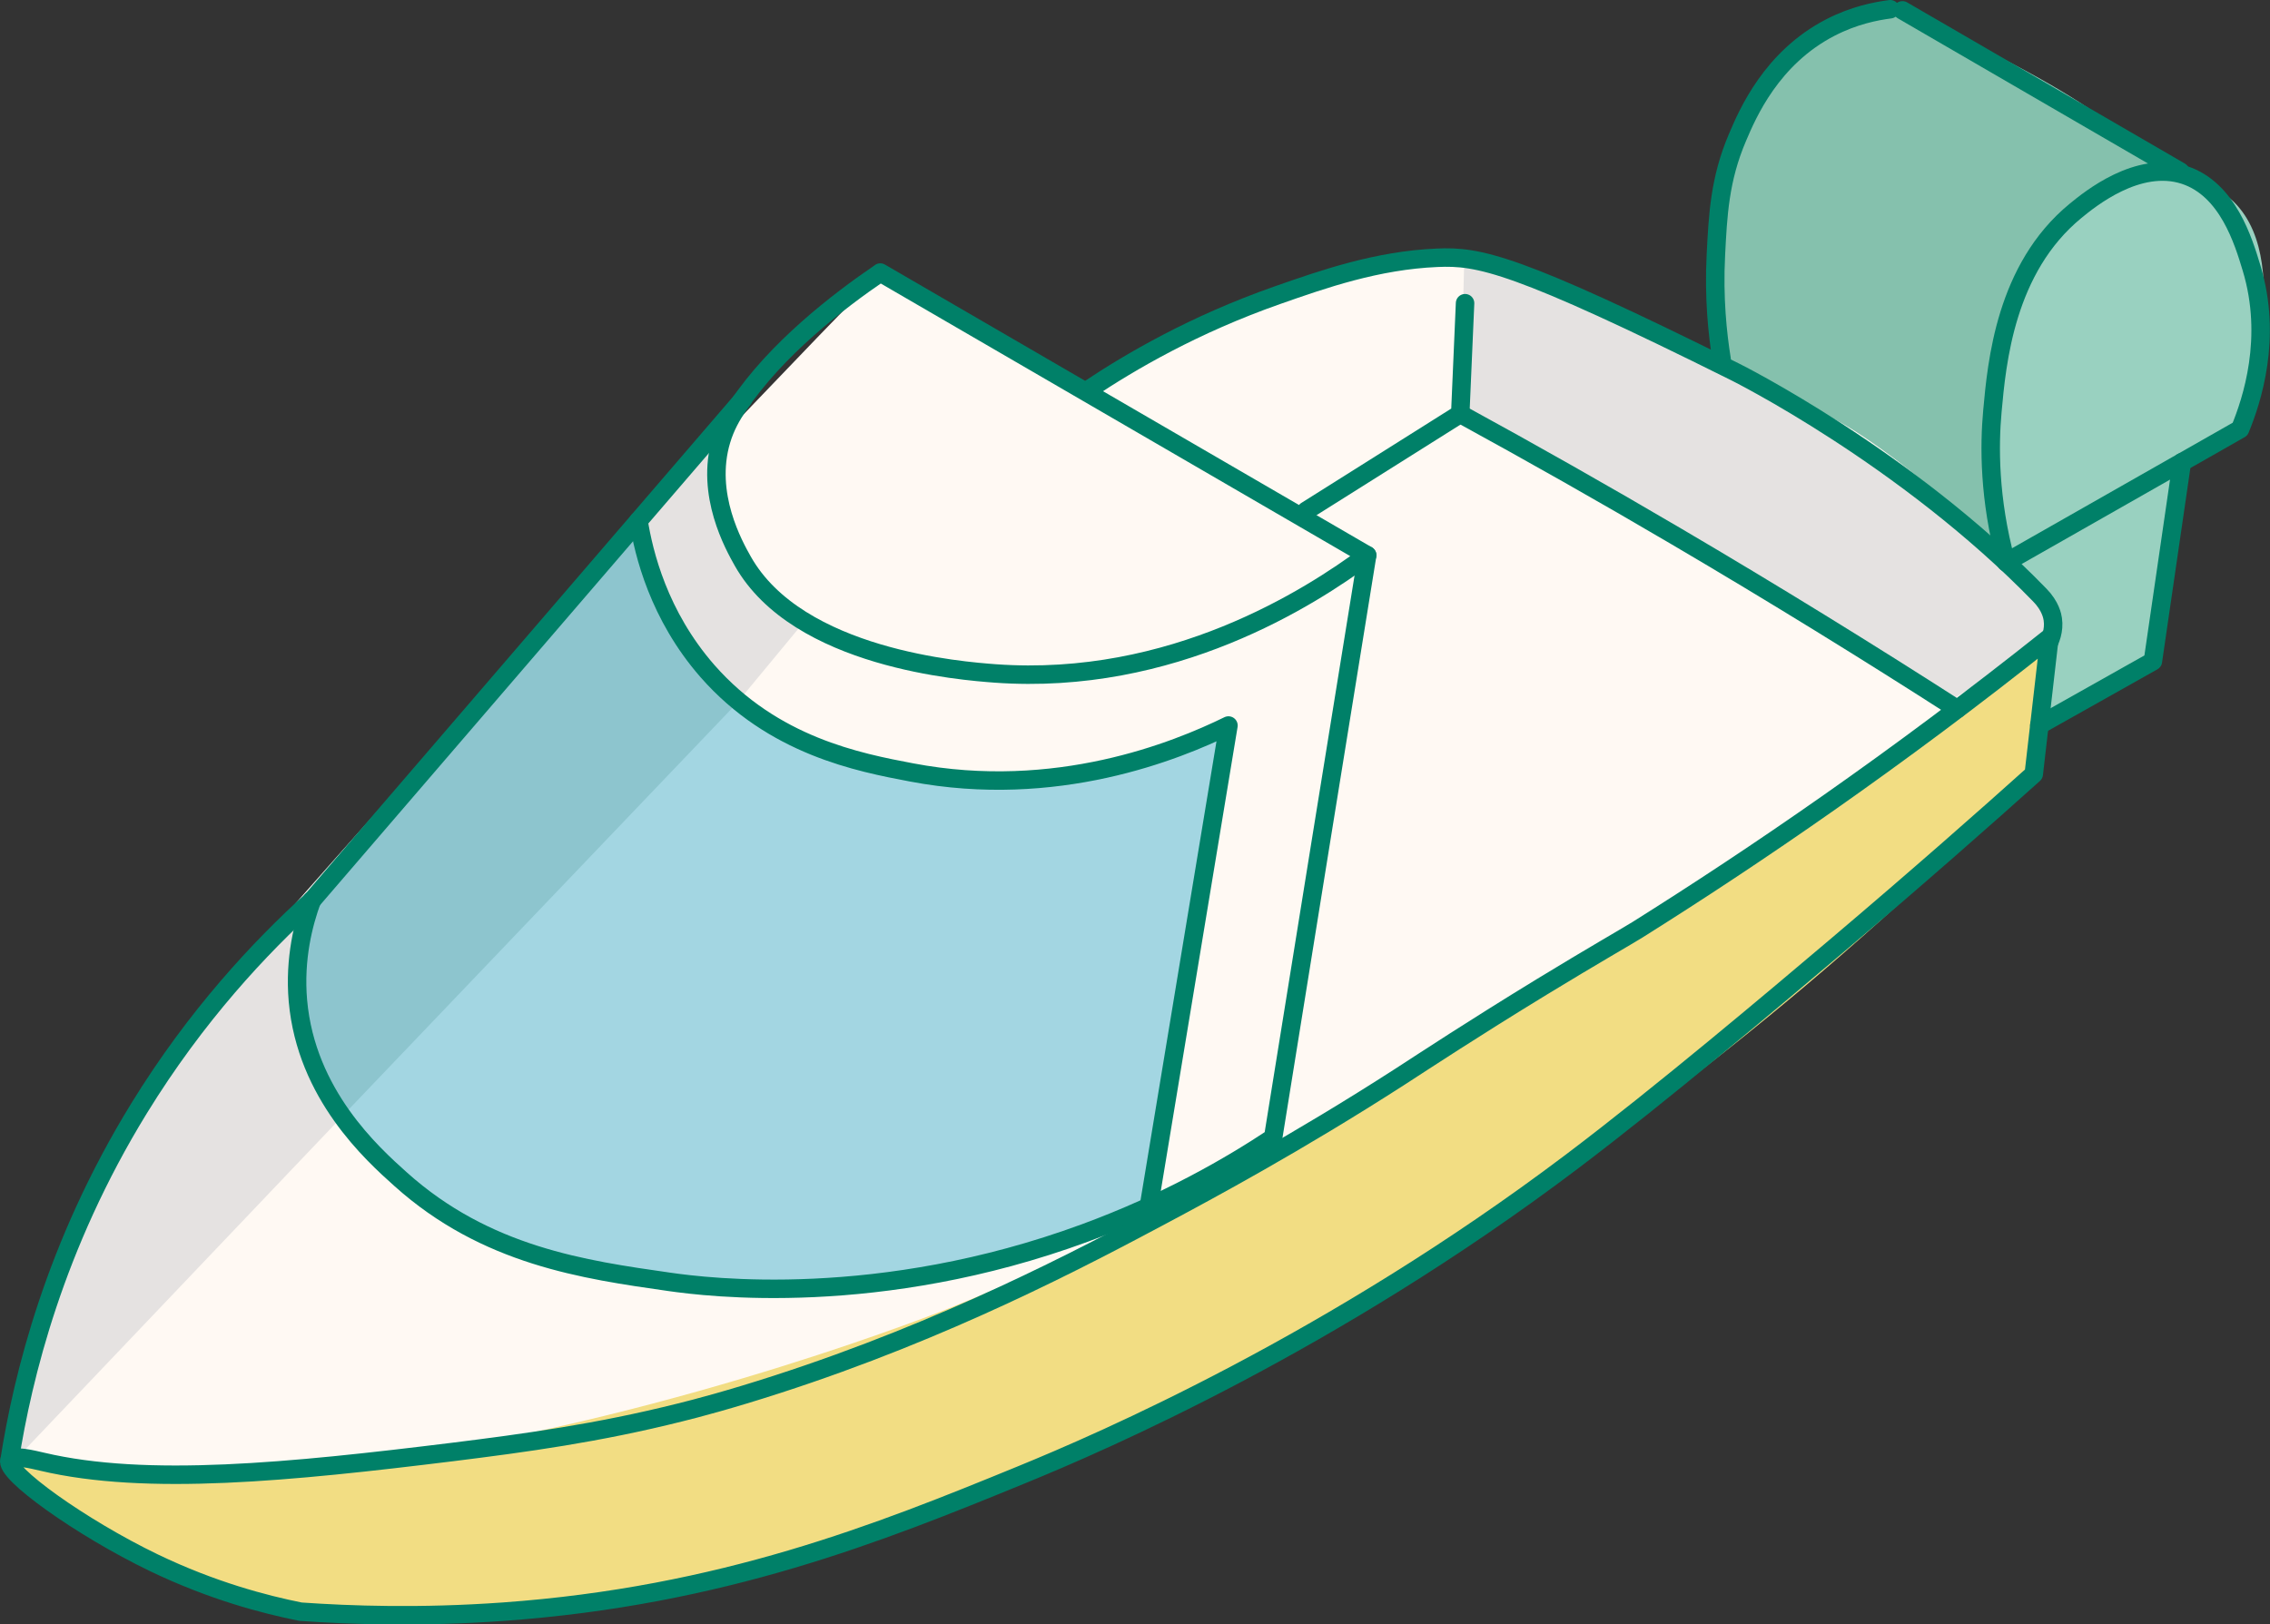 <?xml version="1.0" encoding="UTF-8"?><svg id="_レイヤー_2" xmlns="http://www.w3.org/2000/svg" viewBox="0 0 122.9 87.97"><rect x="0" y="0" width="122.9" height="87.97" fill="#333333" stroke="none"/><defs><style>.cls-1{fill:none;stroke:#008068;stroke-linecap:round;stroke-linejoin:round;}.cls-2{fill:#f2dd83;}.cls-2,.cls-3,.cls-4,.cls-5,.cls-6,.cls-7,.cls-8{stroke-width:0px;}.cls-3{fill:#85c1ad;}.cls-4{fill:#99d1c0;}.cls-5{fill:#a3d6e2;}.cls-6{fill:#8dc5ce;}.cls-7{fill:#fff9f3;}.cls-8{fill:#e5e2e1;}</style></defs><g id="_小型船舶"><path class="cls-4" d="m103,.56c-1.68.27-4.72,1.05-7.06,3.58-2.99,3.24-3.11,7.48-3.2,10.23-.06,2.13.2,3.89.45,5.1,2.15,1.28,4.39,2.7,6.69,4.29,3.24,2.24,6.14,4.5,8.72,6.68.84,1.03,1.68,2.06,2.52,3.09-.22,1.73-.44,3.45-.65,5.18,2.03-.97,4.06-1.94,6.09-2.91.52-3.59,1.05-7.18,1.57-10.78,1.05-.6,2.1-1.2,3.15-1.79.93-2.26,1.17-4.19,1.24-5.43.11-2.04.26-5.06-1.59-6.88-.65-.64-.87-.46-2.9-1.63-2.03-1.17-3.3-2.21-3.98-2.73-1.59-1.21-4.64-3.09-11.05-6Z"/><path class="cls-3" d="m103,.56c-.84-.04-2.05.02-3.36.52-3.56,1.37-5.01,4.96-5.8,6.91-2.03,5.03-1.09,9.75-.52,11.84,2.84,1.45,6.02,3.33,9.33,5.74,2.25,1.64,4.23,3.29,5.95,4.88-.82-2.69-1-4.99-1.01-6.57-.01-2.14-.04-5.54,1.96-9.03.66-1.16,1.76-3.03,4.04-4.36,1.64-.95,3.21-1.23,4.17-1.33L103,.56Z"/><path class="cls-7" d="m73.49,14.63c-3.13.59-8.57,2.1-14.58,6.48-3.75-2.12-7.5-4.23-11.25-6.35-8.55,8.77-19.4,20.26-31.4,33.87-3.78,4.29-9.13,10.47-12.84,20.11-1.6,4.16-2.44,7.79-2.91,10.32,1.41,1.39,3.33,3.02,5.82,4.5,3.83,2.27,7.44,3.25,9.92,3.71,3.9.18,9.13.16,15.22-.66,2.94-.39,10.27-1.53,20.47-5.39,3.14-1.19,12.79-4.99,27.17-14.45,8.26-5.43,19.21-13.48,30.99-24.85.34-2.79.68-5.59,1.02-8.38-1.94-2.67-5.16-6.45-10.05-9.77-2.98-2.03-2.66-1.06-10.19-5.03-5.22-2.75-6.99-4.03-10.45-4.5-2.78-.37-4.91.01-6.95.4Z"/><path class="cls-8" d="m79.28,14.02c-.08,2.8-.15,5.6-.23,8.4,8.8,5.2,17.6,10.41,26.41,15.61,1.84-1.17,3.67-2.33,5.51-3.5,0-.53-.08-1.39-.53-2.29-.4-.81-.92-1.3-1.25-1.6-2.04-1.86-4.29-3.35-4.48-3.47-2.26-1.49-1.98-1.48-4.11-2.91-4.35-2.91-8.33-4.84-10.36-5.81-2.95-1.41-6.62-2.98-10.95-4.43Z"/><path class="cls-5" d="m34.57,28.2c-6.3,7.23-12.59,14.47-18.89,21.7-.14,2.1-.1,6.23,2.31,10.25,3.05,5.1,8.07,6.92,11.25,8.07,13.76,4.99,28.55-.94,32.96-2.88,1.44-8.68,2.87-17.37,4.31-26.05-2.9,1.44-6.71,2.73-11.21,2.95-2.68.13-8.66.41-14.03-3.32-1.16-.81-3.51-2.48-5.15-5.63-1.04-2.01-1.41-3.87-1.55-5.09Z"/><path class="cls-6" d="m39.83,38.15c-7.11,7.45-14.23,14.9-21.34,22.34-.66-.88-2.06-2.97-2.36-6-.24-2.47.36-4.42.75-5.43,5.9-6.86,11.79-13.72,17.69-20.57.09,1.18.4,3.35,1.73,5.66,1.17,2.03,2.62,3.31,3.53,3.99Z"/><path class="cls-8" d="m16.88,49.07c-.39,1.01-.99,2.96-.75,5.43.3,3.03,1.69,5.12,2.36,6-5.99,6.29-11.98,12.59-17.97,18.88.83-4.01,1.9-7.28,2.81-9.69,1.25-3.31,3.46-8.98,8.24-14.97,1.99-2.49,3.9-4.37,5.31-5.64Z"/><path class="cls-8" d="m39.83,38.15l3.55-4.29c-.8-.53-2.99-2.14-4.09-5.16-.8-2.21-.65-4.15-.5-5.13-1.41,1.64-2.82,3.28-4.23,4.92.13,1.19.49,3.06,1.55,5.09,1.2,2.3,2.75,3.77,3.72,4.56Z"/><path class="cls-2" d="m.52,79.07c2.19,2.13,6.12,5.36,11.83,7.17,4.02,1.28,7.72,1.47,12.37,1.17,12.19-.78,21.94-4.3,25.95-5.83,7.9-3.02,17.86-7.6,29.24-14.96,8.15-5.28,18.93-13.23,30.21-24.71.28-2.46.57-4.93.85-7.39-12.52,9.38-23.55,16.53-31.98,21.66-10.83,6.59-17.51,10.61-27.66,14.69,0,0-14.07,5.66-29.91,8.07-7.18,1.09-12.24,1.04-16.16.71-2-.17-3.64-.4-4.74-.58Z"/><path class="cls-1" d="m47.66,14.76c8.79,5.1,17.57,10.2,26.36,15.31-3.09,2.29-10.55,7.09-20.14,6.4-1.72-.13-10.68-.78-13.67-6.09-.46-.82-2.04-3.61-1.16-6.54.23-.77.57-1.34.9-1.84,2.08-3.11,5.44-5.69,7.7-7.23Z"/><line class="cls-1" x1="16.88" y1="48.77" x2="40.22" y2="21.63"/><path class="cls-1" d="m74.02,30.07c-1.7,10.51-3.4,21.02-5.09,31.54-2.26,1.5-5.7,3.51-10.19,5.16-11.16,4.11-20.46,2.94-22.49,2.65-4.63-.66-9.94-1.41-14.56-5.56-1.54-1.38-5.11-4.59-5.56-9.66-.2-2.31.31-4.22.75-5.43"/><path class="cls-1" d="m16.88,48.77c-2.79,2.53-6.25,6.21-9.35,11.25-4.58,7.45-6.3,14.53-7.01,19.05"/><path class="cls-1" d="m.52,79.07c-.33.65,3.85,3.65,7.81,5.56,3.16,1.52,5.99,2.26,7.94,2.65,2.71.19,6.49.32,10.98,0,11.85-.85,20.37-4.26,28.05-7.41,4.35-1.78,16.8-7.15,29.77-16.94,4.9-3.7,11.09-8.93,14.29-11.64,4.51-3.82,8.2-7.08,10.75-9.37.28-2.46.57-4.93.85-7.39-8.33,6.64-15.98,11.85-22.32,15.83-.41.26-2.44,1.42-5.16,3.08-3.75,2.29-6.28,3.96-7.67,4.86-5.6,3.61-10.53,6.25-12.7,7.41-4.55,2.43-11.85,6.29-21.04,9.26-2.53.82-4.39,1.31-5.25,1.52-4.46,1.12-8.37,1.65-12.3,2.14-8.84,1.09-16.58,1.86-22.23.53-.48-.11-1.61-.4-1.76-.09Z"/><path class="cls-1" d="m58.92,21.11c2.29-1.53,5.73-3.54,10.23-5.12,2.51-.88,5.4-1.89,8.65-2.03,2.26-.1,4.23.25,16.14,6.18,0,0,9.21,4.58,16.5,12.09.58.59.68,1.15.7,1.3.09.61-.13,1.15-.34,1.52"/><path class="cls-1" d="m34.57,28.2c.28,1.76,1.09,5.12,3.73,8.14,3.56,4.06,8.2,4.95,11.05,5.49,7.83,1.49,14.34-1.16,17.16-2.54-1.44,8.68-2.87,17.37-4.31,26.05"/><path class="cls-1" d="m108.61,30.45l12.67-7.21c.63-1.53,1.77-4.94.62-8.73-.44-1.46-1.29-4.26-3.62-5.03-2.53-.83-5.14,1.31-5.91,1.94-3.8,3.12-4.26,8.21-4.5,10.85-.17,1.86-.19,4.73.74,8.18Z"/><line class="cls-1" x1="103" y1=".56" x2="118.04" y2="9.29"/><path class="cls-1" d="m102.34.5c-.78.1-1.96.33-3.24.99-3.2,1.65-4.49,4.68-5.03,5.95-.97,2.27-1.06,4.21-1.17,6.36-.12,2.34.09,4.29.31,5.66"/><path class="cls-1" d="m118.13,25.03c-.52,3.59-1.05,7.18-1.57,10.78-2.05,1.15-4.1,2.31-6.15,3.46"/><path class="cls-1" d="m79.32,16.42l-.26,5.99c-2.78,1.75-5.56,3.5-8.34,5.25"/><path class="cls-1" d="m79.05,22.41c3.84,2.1,7.75,4.31,11.71,6.64,5.29,3.11,10.36,6.24,15.2,9.35"/></g></svg>